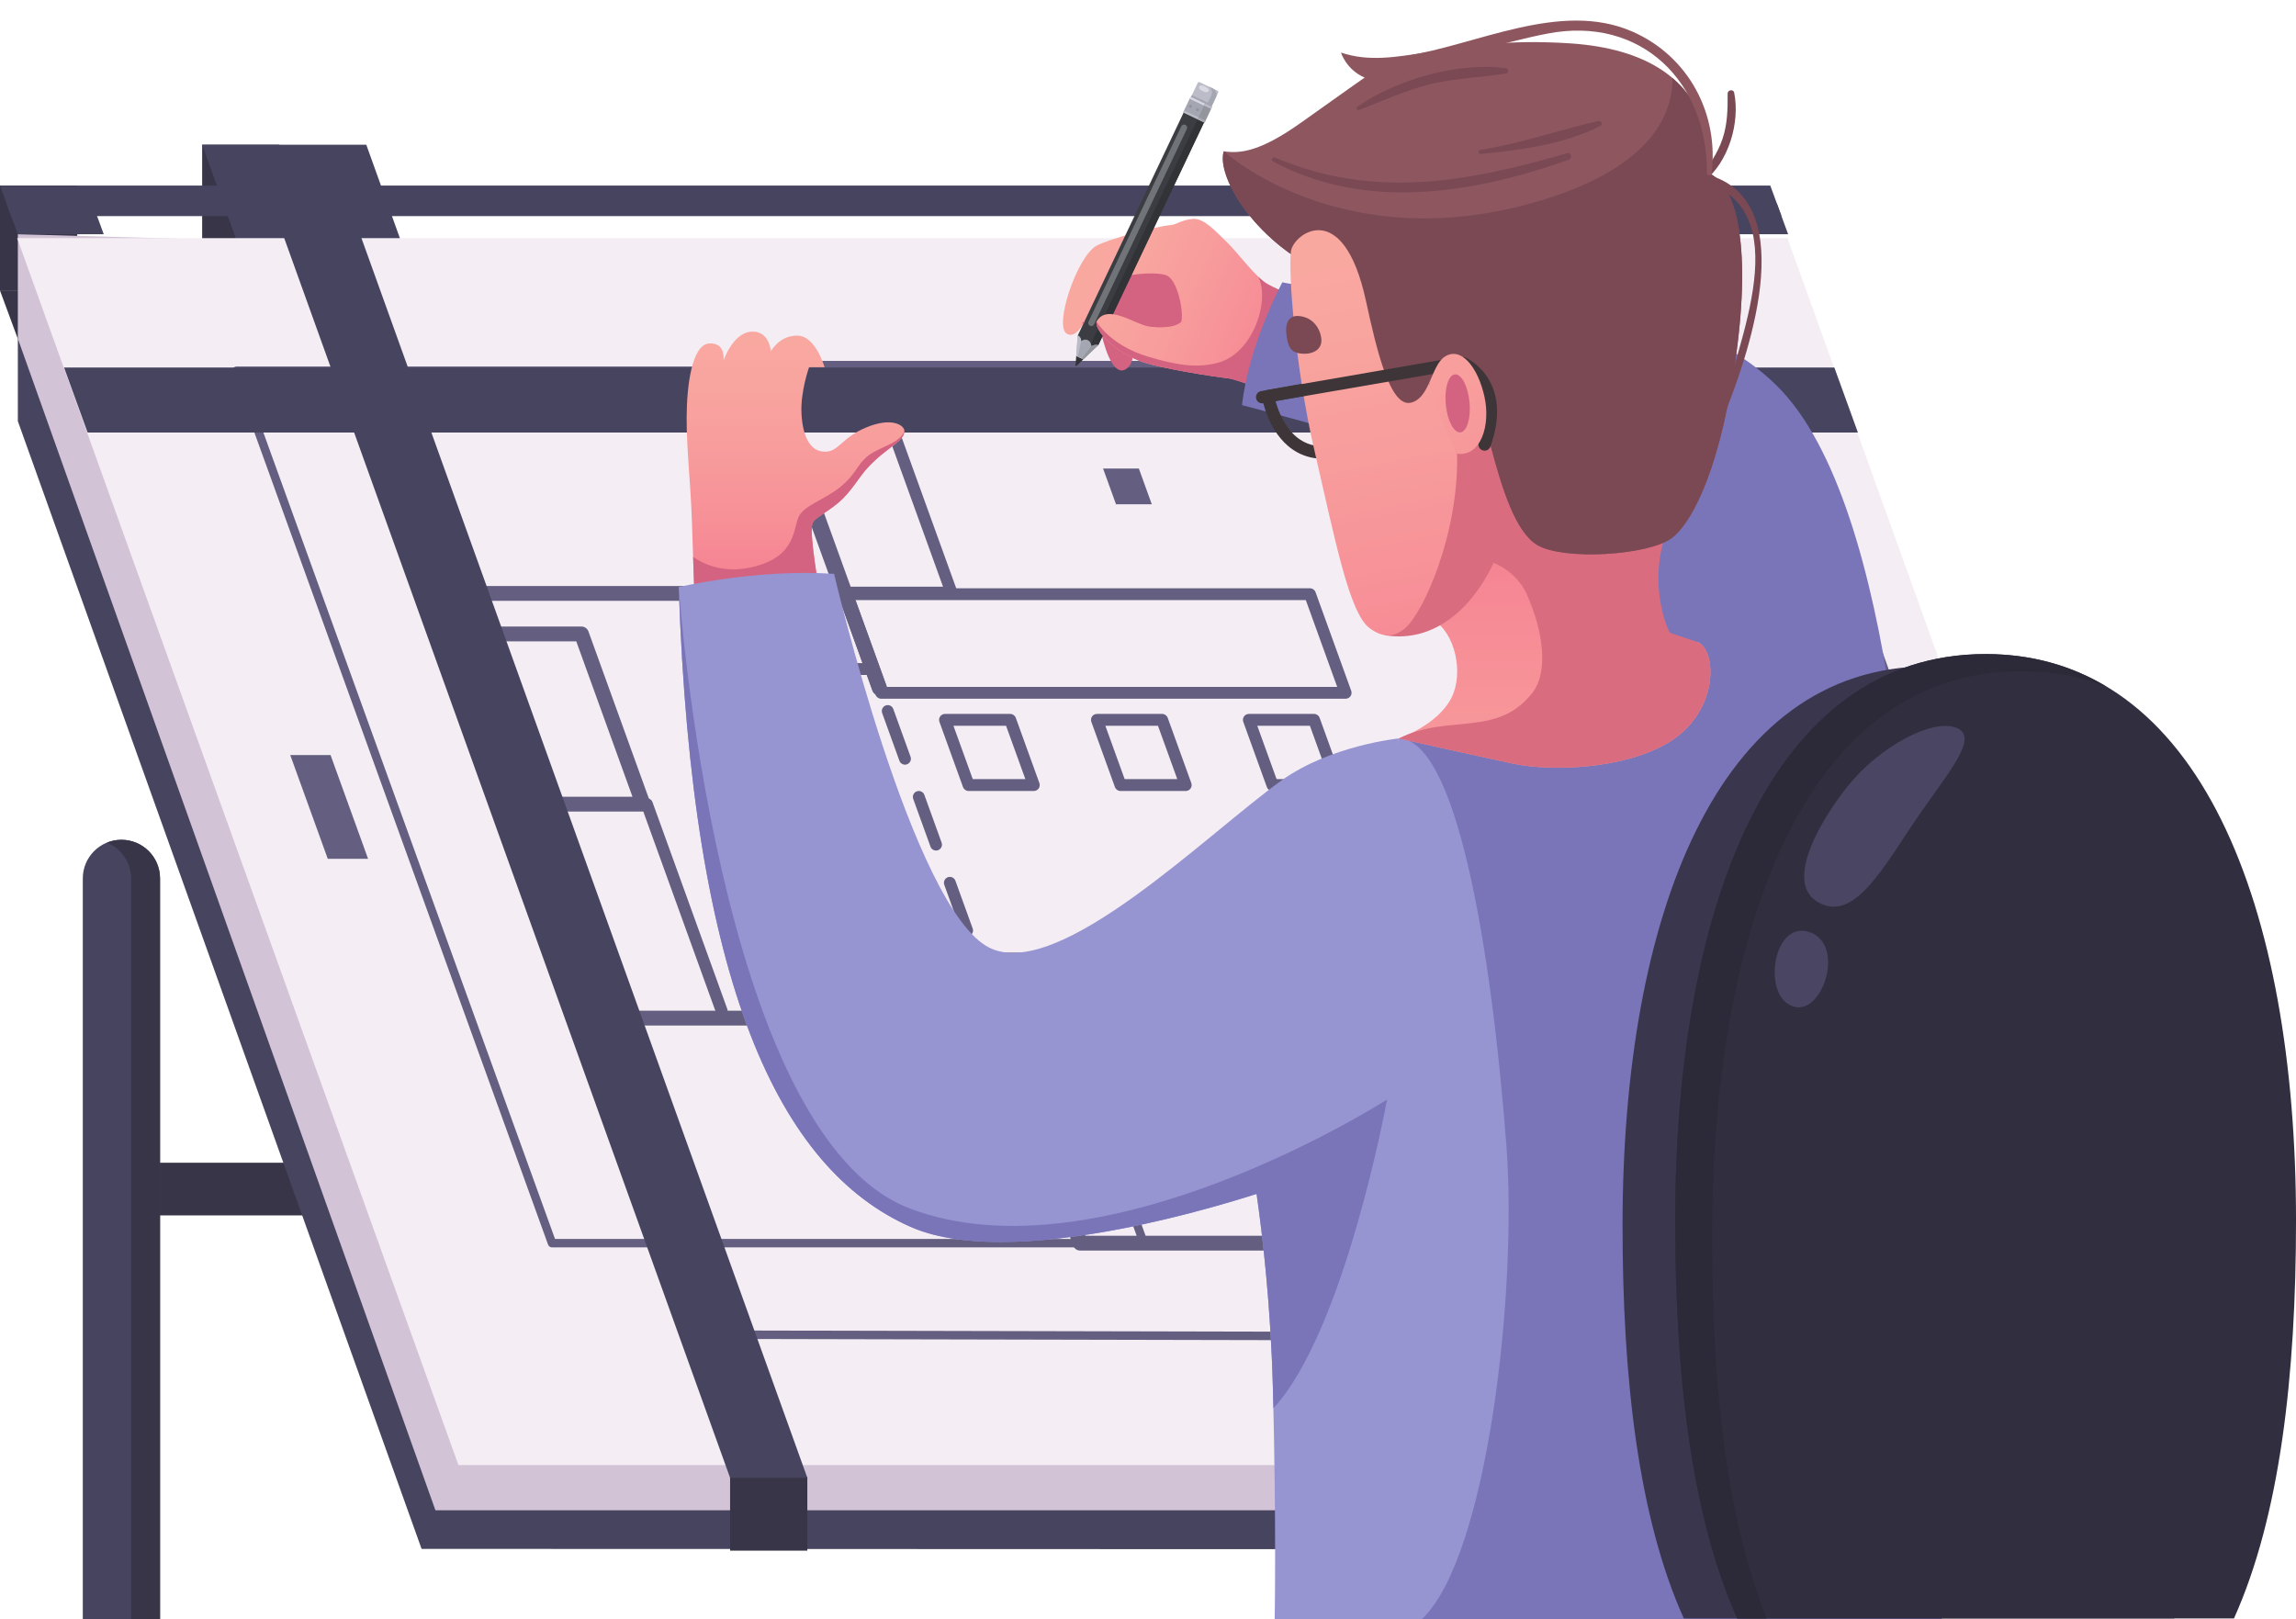 <?xml version="1.0" encoding="UTF-8"?><svg xmlns="http://www.w3.org/2000/svg" xmlns:xlink="http://www.w3.org/1999/xlink" height="1762.4" preserveAspectRatio="xMidYMid meet" version="1.0" viewBox="250.5 237.6 2499.0 1762.4" width="2499.0" zoomAndPan="magnify"><defs><clipPath id="a"><path d="M 1407 475 L 1667 475 L 1667 662 L 1407 662 Z M 1407 475"/></clipPath><clipPath id="b"><path d="M 1631.211 547.488 C 1616.879 539.852 1597.77 512.148 1584.398 499.73 C 1575.301 491.281 1561.469 474.891 1549.051 475.84 C 1536.629 476.801 1530.961 482.051 1525.172 482.531 C 1507.969 483.961 1456.969 498.02 1444.141 504.961 C 1422.719 516.551 1397.52 592.109 1411.48 600.781 C 1429.441 611.93 1444.711 548.289 1454.531 543.77 C 1469.98 536.648 1510.379 532.031 1521.352 537.941 C 1533.77 544.621 1540.93 586.422 1534.48 591.43 L 1589.172 649.711 C 1598.73 651.621 1624.52 661.648 1624.52 661.648 L 1666.551 562.77 C 1666.551 562.77 1645.539 555.129 1631.211 547.488 Z M 1631.211 547.488"/></clipPath><clipPath id="c"><path d="M 1631.211 547.5 C 1616.875 539.852 1597.766 512.152 1584.395 499.73 C 1575.293 491.285 1561.461 474.898 1549.047 475.848 C 1536.625 476.809 1530.953 482.055 1525.164 482.535 C 1507.969 483.965 1456.969 498.023 1444.137 504.965 C 1422.719 516.551 1397.516 592.105 1411.473 600.789 C 1429.434 611.941 1444.711 548.297 1454.523 543.777 C 1469.973 536.652 1510.379 532.039 1521.34 537.938 C 1533.762 544.625 1540.93 586.422 1534.48 591.441 L 1589.168 649.711 C 1598.727 651.621 1624.512 661.652 1624.512 661.652 L 1666.543 562.785 C 1666.543 562.785 1645.535 555.137 1631.211 547.5"/></clipPath><clipPath id="e"><path d="M 1443 579 L 1590 579 L 1590 650 L 1443 650 Z M 1443 579"/></clipPath><clipPath id="f"><path d="M 1589.172 649.711 C 1572.93 647.801 1510.852 638.531 1489.82 630.121 C 1465.941 620.57 1442.059 599.078 1443.969 587.609 C 1455.43 567.551 1485.43 590.379 1500.328 592.871 C 1511.801 594.781 1533.051 595.02 1538.781 584.988 C 1545.371 573.461 1589.172 649.711 1589.172 649.711 Z M 1589.172 649.711"/></clipPath><clipPath id="g"><path d="M 1589.172 649.711 C 1572.93 647.801 1510.852 638.531 1489.82 630.121 C 1465.941 620.57 1442.059 599.078 1443.969 587.609 C 1455.43 567.551 1485.43 590.379 1500.328 592.871 C 1511.801 594.781 1533.051 595.02 1538.781 584.988 C 1545.371 573.461 1589.172 649.711 1589.172 649.711"/></clipPath><clipPath id="i"><path d="M 997 598 L 1235 598 L 1235 890 L 997 890 Z M 997 598"/></clipPath><clipPath id="j"><path d="M 1006.449 889.48 C 1006.449 889.48 1005.02 847.93 1003.578 804.941 C 1002.148 761.949 997.855 728.988 997.855 693.172 C 997.855 657.352 1003.578 612.93 1022.211 611.488 C 1040.84 610.059 1037.969 630.121 1037.969 630.121 C 1037.969 630.121 1048.012 600.031 1068.07 598.602 C 1088.129 597.16 1089.559 620.09 1089.559 620.09 C 1089.559 620.09 1098.16 602.898 1118.219 602.898 C 1138.281 602.898 1147.949 637.289 1147.949 637.289 L 1131.121 637.289 C 1131.121 637.289 1121.441 664.16 1122.879 688.512 C 1124.309 712.871 1132.23 727.23 1145.09 728.988 C 1163.359 731.5 1164.02 715.191 1192.898 703.051 C 1221.781 690.898 1235.371 700.898 1234.891 707.191 C 1233.98 719.012 1215.93 723.879 1194.41 747.281 C 1185.391 757.09 1176.809 773.031 1163.359 784.52 C 1149.91 796.012 1136.488 801.539 1134.699 807.449 C 1131.121 819.27 1142.578 882.32 1142.578 882.32 Z M 1006.449 889.48"/></clipPath><clipPath id="k"><path d="M 1006.449 889.48 C 1006.449 889.48 1005.02 847.93 1003.578 804.941 C 1002.148 761.949 997.855 728.988 997.855 693.172 C 997.855 657.352 1003.578 612.93 1022.211 611.488 C 1040.84 610.059 1037.969 630.121 1037.969 630.121 C 1037.969 630.121 1048.012 600.031 1068.07 598.602 C 1088.129 597.16 1089.559 620.09 1089.559 620.09 C 1089.559 620.09 1098.16 602.898 1118.219 602.898 C 1138.281 602.898 1147.949 637.289 1147.949 637.289 L 1131.121 637.289 C 1131.121 637.289 1121.441 664.16 1122.879 688.512 C 1124.309 712.871 1132.23 727.23 1145.09 728.988 C 1163.359 731.5 1164.02 715.191 1192.898 703.051 C 1221.781 690.898 1235.371 700.898 1234.891 707.191 C 1233.98 719.012 1215.93 723.879 1194.41 747.281 C 1185.391 757.09 1176.809 773.031 1163.359 784.52 C 1149.91 796.012 1136.488 801.539 1134.699 807.449 C 1131.121 819.27 1142.578 882.32 1142.578 882.32 L 1006.449 889.48"/></clipPath><clipPath id="m"><path d="M 1773 632 L 2113 632 L 2113 1074 L 1773 1074 Z M 1773 632"/></clipPath><clipPath id="n"><path d="M 1820.82 737.09 C 1820.82 737.09 1804.281 853.211 1810.32 912.41 C 1833.969 926.02 1844 969.73 1830.379 996.949 C 1815.301 1027.121 1773.07 1041.371 1773.07 1041.371 C 1773.07 1041.371 1810.32 1049.969 1896.301 1068.602 C 1940.398 1078.148 2019.75 1074.25 2066.82 1045.672 C 2120.309 1013.191 2119.988 948.191 2099.059 936.77 C 2083.289 936.77 2067.77 926.262 2067.77 926.262 C 2067.77 926.262 2034.57 885.422 2060.371 823.801 L 1853.672 632.531 Z M 1820.82 737.09"/></clipPath><clipPath id="o"><path d="M 1820.824 737.086 C 1820.824 737.086 1804.289 853.211 1810.328 912.41 C 1833.977 926.02 1844.004 969.727 1830.387 996.949 C 1815.301 1027.117 1773.07 1041.367 1773.07 1041.367 C 1773.07 1041.367 1810.328 1049.969 1896.305 1068.598 C 1940.402 1078.148 2019.758 1074.25 2066.824 1045.668 C 2120.316 1013.188 2119.992 948.188 2099.062 936.766 C 2083.293 936.766 2067.77 926.258 2067.77 926.258 C 2067.77 926.258 2034.57 885.414 2060.371 823.797 L 1853.672 632.523 L 1820.824 737.086"/></clipPath><clipPath id="q"><path d="M 1654 488 L 1837 488 L 1837 930 L 1654 930 Z M 1654 488"/></clipPath><clipPath id="r"><path d="M 1805.969 654.461 C 1801.391 664.52 1795.941 673.68 1786.051 675.949 C 1763.621 681.07 1748.988 619.27 1737.238 565.16 C 1712.41 450.762 1657.898 492.5 1655.57 511.191 C 1652.711 534.031 1659.898 635.898 1680.879 726.84 C 1703.809 826.191 1719.09 904.68 1740.961 921.16 C 1755.551 932.16 1767.77 931.41 1779.539 921.691 C 1799.648 905.102 1838.461 818.441 1836.422 731.43 Z M 1805.969 654.461"/></clipPath><clipPath id="s"><path d="M 1805.973 654.461 C 1801.398 664.512 1795.945 673.684 1786.051 675.949 C 1763.617 681.074 1748.996 619.266 1737.242 565.16 C 1712.41 450.758 1657.902 492.5 1655.57 511.18 C 1652.719 534.031 1659.906 635.895 1680.887 726.84 C 1703.812 826.18 1719.094 904.68 1740.961 921.16 C 1755.551 932.164 1767.777 931.402 1779.539 921.688 C 1799.652 905.098 1838.465 818.441 1836.426 731.426 L 1805.973 654.461"/></clipPath><clipPath id="u"><path d="M 1805 622 L 1869 622 L 1869 732 L 1805 732 Z M 1805 622"/></clipPath><clipPath id="v"><path d="M 1866.25 669.602 C 1859.238 637.578 1840.738 614.031 1822.84 625.949 C 1815.051 631.141 1811.039 643.352 1805.969 654.461 C 1813.109 679.102 1823.391 704.801 1836.422 731.43 C 1862.18 735.18 1873.039 700.621 1866.25 669.602 Z M 1866.25 669.602"/></clipPath><clipPath id="w"><path d="M 1866.254 669.594 C 1859.25 637.582 1840.75 614.027 1822.848 625.945 C 1815.055 631.141 1811.043 643.348 1805.977 654.453 C 1813.117 679.098 1823.398 704.805 1836.43 731.434 C 1862.184 735.168 1873.051 700.621 1866.254 669.594"/></clipPath><linearGradient gradientTransform="scale(265.13) rotate(24.647 -1.748 13.34)" gradientUnits="userSpaceOnUse" id="d" x1="-.185" x2="1.031" xlink:actuate="onLoad" xlink:show="other" xlink:type="simple" xmlns:xlink="http://www.w3.org/1999/xlink" y1="0" y2="0"><stop offset="0" stop-color="#f9a8a0"/><stop offset=".125" stop-color="#f9a8a0"/><stop offset=".188" stop-color="#f9a8a0"/><stop offset=".203" stop-color="#f9a8a0"/><stop offset=".219" stop-color="#f9a7a0"/><stop offset=".234" stop-color="#f9a7a0"/><stop offset=".25" stop-color="#f8a79f"/><stop offset=".266" stop-color="#f8a69f"/><stop offset=".281" stop-color="#f8a69f"/><stop offset=".289" stop-color="#f8a59f"/><stop offset=".297" stop-color="#f8a59f"/><stop offset=".313" stop-color="#f8a49f"/><stop offset=".344" stop-color="#f8a49f"/><stop offset=".359" stop-color="#f8a39e"/><stop offset=".375" stop-color="#f8a39e"/><stop offset=".391" stop-color="#f8a29e"/><stop offset=".406" stop-color="#f8a19e"/><stop offset=".414" stop-color="#f8a19e"/><stop offset=".422" stop-color="#f8a09d"/><stop offset=".438" stop-color="#f8a09d"/><stop offset=".445" stop-color="#f89f9d"/><stop offset=".453" stop-color="#f89f9d"/><stop offset=".469" stop-color="#f89f9d"/><stop offset=".484" stop-color="#f89e9d"/><stop offset=".5" stop-color="#f89d9d"/><stop offset=".508" stop-color="#f89d9c"/><stop offset=".516" stop-color="#f89c9c"/><stop offset=".523" stop-color="#f89c9c"/><stop offset=".531" stop-color="#f89b9c"/><stop offset=".547" stop-color="#f89a9c"/><stop offset=".563" stop-color="#f79a9c"/><stop offset=".57" stop-color="#f7999b"/><stop offset=".578" stop-color="#f7999b"/><stop offset=".586" stop-color="#f7989b"/><stop offset=".594" stop-color="#f7979b"/><stop offset=".602" stop-color="#f7979b"/><stop offset=".609" stop-color="#f7969a"/><stop offset=".625" stop-color="#f7969a"/><stop offset=".633" stop-color="#f7969a"/><stop offset=".641" stop-color="#f79599"/><stop offset=".648" stop-color="#f79499"/><stop offset=".656" stop-color="#f79499"/><stop offset=".664" stop-color="#f79399"/><stop offset=".672" stop-color="#f79399"/><stop offset=".688" stop-color="#f79299"/><stop offset=".695" stop-color="#f79298"/><stop offset=".703" stop-color="#f79198"/><stop offset=".711" stop-color="#f79198"/><stop offset=".719" stop-color="#f79098"/><stop offset=".727" stop-color="#f79098"/><stop offset=".734" stop-color="#f78f97"/><stop offset=".742" stop-color="#f78f97"/><stop offset=".75" stop-color="#f78e96"/><stop offset=".758" stop-color="#f78d96"/><stop offset=".766" stop-color="#f78d96"/><stop offset=".773" stop-color="#f68c96"/><stop offset=".781" stop-color="#f68c96"/><stop offset=".789" stop-color="#f68b96"/><stop offset=".797" stop-color="#f68b95"/><stop offset=".805" stop-color="#f68a95"/><stop offset=".813" stop-color="#f68995"/><stop offset=".82" stop-color="#f68995"/><stop offset=".828" stop-color="#f68895"/><stop offset=".836" stop-color="#f68895"/><stop offset=".844" stop-color="#f68794"/><stop offset=".852" stop-color="#f68794"/><stop offset=".859" stop-color="#f68694"/><stop offset=".867" stop-color="#f68594"/><stop offset=".875" stop-color="#f68594"/><stop offset=".883" stop-color="#f68494"/><stop offset=".891" stop-color="#f68493"/><stop offset=".898" stop-color="#f68393"/><stop offset=".906" stop-color="#f68393"/><stop offset=".914" stop-color="#f68292"/><stop offset=".922" stop-color="#f68192"/><stop offset=".93" stop-color="#f68192"/><stop offset=".938" stop-color="#f68092"/><stop offset=".945" stop-color="#f58092"/><stop offset=".953" stop-color="#f57f91"/><stop offset=".961" stop-color="#f57f91"/><stop offset=".969" stop-color="#f57e91"/><stop offset="1" stop-color="#f57e91"/></linearGradient><linearGradient gradientTransform="scale(272.582) rotate(24.647 -2.1 12.851)" gradientUnits="userSpaceOnUse" id="h" x1=".126" x2=".742" xlink:actuate="onLoad" xlink:show="other" xlink:type="simple" xmlns:xlink="http://www.w3.org/1999/xlink" y1="0" y2="0"><stop offset="0" stop-color="#f8a69f"/><stop offset=".016" stop-color="#f8a69f"/><stop offset=".031" stop-color="#f8a69f"/><stop offset=".063" stop-color="#f8a59f"/><stop offset=".094" stop-color="#f8a59f"/><stop offset=".125" stop-color="#f8a49f"/><stop offset=".188" stop-color="#f8a39e"/><stop offset=".219" stop-color="#f8a39e"/><stop offset=".25" stop-color="#f8a29e"/><stop offset=".281" stop-color="#f8a29e"/><stop offset=".297" stop-color="#f8a19e"/><stop offset=".313" stop-color="#f8a19e"/><stop offset=".344" stop-color="#f8a09d"/><stop offset=".375" stop-color="#f89f9d"/><stop offset=".406" stop-color="#f89f9d"/><stop offset=".438" stop-color="#f89e9d"/><stop offset=".469" stop-color="#f89e9d"/><stop offset=".484" stop-color="#f89d9d"/><stop offset=".5" stop-color="#f89d9c"/><stop offset=".516" stop-color="#f89c9c"/><stop offset=".531" stop-color="#f89c9c"/><stop offset=".547" stop-color="#f89b9c"/><stop offset=".563" stop-color="#f89a9c"/><stop offset=".594" stop-color="#f89a9c"/><stop offset=".609" stop-color="#f79a9b"/><stop offset=".625" stop-color="#f7999b"/><stop offset=".641" stop-color="#f7989b"/><stop offset=".656" stop-color="#f7989b"/><stop offset=".672" stop-color="#f7979b"/><stop offset=".688" stop-color="#f7979a"/><stop offset=".719" stop-color="#f7969a"/><stop offset=".734" stop-color="#f7969a"/><stop offset=".75" stop-color="#f79599"/><stop offset=".766" stop-color="#f79599"/><stop offset=".781" stop-color="#f79499"/><stop offset=".797" stop-color="#f79499"/><stop offset=".813" stop-color="#f79399"/><stop offset=".844" stop-color="#f79399"/><stop offset=".875" stop-color="#f79298"/><stop offset=".891" stop-color="#f79198"/><stop offset=".906" stop-color="#f79198"/><stop offset=".922" stop-color="#f79098"/><stop offset=".938" stop-color="#f78f98"/><stop offset=".953" stop-color="#f78f97"/><stop offset=".969" stop-color="#f78e97"/><stop offset=".984" stop-color="#f78e96"/><stop offset="1" stop-color="#f78d96"/></linearGradient><linearGradient gradientTransform="rotate(90 261.755 854.625) scale(298.394)" gradientUnits="userSpaceOnUse" id="l" x1=".014" x2=".994" xlink:actuate="onLoad" xlink:show="other" xlink:type="simple" xmlns:xlink="http://www.w3.org/1999/xlink" y1="0" y2="0"><stop offset="0" stop-color="#f9a8a0"/><stop offset=".031" stop-color="#f9a8a0"/><stop offset=".047" stop-color="#f9a8a0"/><stop offset=".063" stop-color="#f9a7a0"/><stop offset=".094" stop-color="#f9a7a0"/><stop offset=".125" stop-color="#f8a69f"/><stop offset=".156" stop-color="#f8a59f"/><stop offset=".188" stop-color="#f8a49f"/><stop offset=".219" stop-color="#f8a49f"/><stop offset=".234" stop-color="#f8a39e"/><stop offset=".25" stop-color="#f8a39e"/><stop offset=".266" stop-color="#f8a29e"/><stop offset=".281" stop-color="#f8a29e"/><stop offset=".297" stop-color="#f8a19e"/><stop offset=".313" stop-color="#f8a19e"/><stop offset=".344" stop-color="#f8a09d"/><stop offset=".375" stop-color="#f89f9d"/><stop offset=".406" stop-color="#f89e9d"/><stop offset=".422" stop-color="#f89d9d"/><stop offset=".438" stop-color="#f89c9c"/><stop offset=".453" stop-color="#f89b9c"/><stop offset=".469" stop-color="#f89b9c"/><stop offset=".5" stop-color="#f79a9b"/><stop offset=".516" stop-color="#f7999b"/><stop offset=".531" stop-color="#f7989b"/><stop offset=".547" stop-color="#f7979a"/><stop offset=".563" stop-color="#f7969a"/><stop offset=".578" stop-color="#f7969a"/><stop offset=".594" stop-color="#f79599"/><stop offset=".609" stop-color="#f79499"/><stop offset=".625" stop-color="#f79399"/><stop offset=".656" stop-color="#f79299"/><stop offset=".672" stop-color="#f79198"/><stop offset=".688" stop-color="#f79198"/><stop offset=".703" stop-color="#f79098"/><stop offset=".719" stop-color="#f78f97"/><stop offset=".734" stop-color="#f78e96"/><stop offset=".75" stop-color="#f78d96"/><stop offset=".766" stop-color="#f68c96"/><stop offset=".781" stop-color="#f68b96"/><stop offset=".797" stop-color="#f68a95"/><stop offset=".813" stop-color="#f68995"/><stop offset=".828" stop-color="#f68895"/><stop offset=".844" stop-color="#f68795"/><stop offset=".859" stop-color="#f68694"/><stop offset=".875" stop-color="#f68694"/><stop offset=".891" stop-color="#f68594"/><stop offset=".906" stop-color="#f68493"/><stop offset=".922" stop-color="#f68393"/><stop offset=".938" stop-color="#f68292"/><stop offset=".953" stop-color="#f68192"/><stop offset=".969" stop-color="#f68092"/><stop offset=".984" stop-color="#f57f91"/><stop offset="1" stop-color="#f57e91"/></linearGradient><linearGradient gradientTransform="rotate(-90 1579.65 -362.97) scale(438.285)" gradientUnits="userSpaceOnUse" id="p" x1=".316" x2="1.333" xlink:actuate="onLoad" xlink:show="other" xlink:type="simple" xmlns:xlink="http://www.w3.org/1999/xlink" y1="0" y2="0"><stop offset="0" stop-color="#f89c9c"/><stop offset=".016" stop-color="#f89b9c"/><stop offset=".023" stop-color="#f89b9c"/><stop offset=".031" stop-color="#f89a9c"/><stop offset=".039" stop-color="#f79a9c"/><stop offset=".047" stop-color="#f7999b"/><stop offset=".055" stop-color="#f7999b"/><stop offset=".063" stop-color="#f7989b"/><stop offset=".078" stop-color="#f7989b"/><stop offset=".094" stop-color="#f7989b"/><stop offset=".102" stop-color="#f7979b"/><stop offset=".109" stop-color="#f7969a"/><stop offset=".125" stop-color="#f7969a"/><stop offset=".141" stop-color="#f7969a"/><stop offset=".148" stop-color="#f79599"/><stop offset=".156" stop-color="#f79599"/><stop offset=".164" stop-color="#f79499"/><stop offset=".172" stop-color="#f79499"/><stop offset=".188" stop-color="#f79399"/><stop offset=".203" stop-color="#f79399"/><stop offset=".211" stop-color="#f79298"/><stop offset=".219" stop-color="#f79298"/><stop offset=".234" stop-color="#f79198"/><stop offset=".25" stop-color="#f79198"/><stop offset=".258" stop-color="#f79098"/><stop offset=".266" stop-color="#f79098"/><stop offset=".281" stop-color="#f78f97"/><stop offset=".297" stop-color="#f78f97"/><stop offset=".305" stop-color="#f78e97"/><stop offset=".313" stop-color="#f78e96"/><stop offset=".32" stop-color="#f78d96"/><stop offset=".328" stop-color="#f78d96"/><stop offset=".336" stop-color="#f68c96"/><stop offset=".344" stop-color="#f68c96"/><stop offset=".359" stop-color="#f68c96"/><stop offset=".375" stop-color="#f68b96"/><stop offset=".383" stop-color="#f68b95"/><stop offset=".391" stop-color="#f68a95"/><stop offset=".398" stop-color="#f68a95"/><stop offset=".406" stop-color="#f68995"/><stop offset=".414" stop-color="#f68995"/><stop offset=".422" stop-color="#f68895"/><stop offset=".438" stop-color="#f68895"/><stop offset=".453" stop-color="#f68795"/><stop offset=".461" stop-color="#f68794"/><stop offset=".469" stop-color="#f68694"/><stop offset=".477" stop-color="#f68694"/><stop offset=".484" stop-color="#f68594"/><stop offset=".5" stop-color="#f68594"/><stop offset=".516" stop-color="#f68594"/><stop offset=".523" stop-color="#f68493"/><stop offset=".531" stop-color="#f68393"/><stop offset=".547" stop-color="#f68393"/><stop offset=".563" stop-color="#f68393"/><stop offset=".57" stop-color="#f68292"/><stop offset=".578" stop-color="#f68192"/><stop offset=".586" stop-color="#f68192"/><stop offset=".594" stop-color="#f68192"/><stop offset=".609" stop-color="#f68092"/><stop offset=".625" stop-color="#f58092"/><stop offset=".633" stop-color="#f57f91"/><stop offset=".641" stop-color="#f57f91"/><stop offset=".656" stop-color="#f57e91"/><stop offset=".672" stop-color="#f57e91"/><stop offset=".688" stop-color="#f57d91"/><stop offset=".75" stop-color="#f57d91"/><stop offset="1" stop-color="#f57d91"/></linearGradient><linearGradient gradientTransform="rotate(78.985 568.16 1272.017) scale(599.985)" gradientUnits="userSpaceOnUse" id="t" x1="-.051" x2=".795" xlink:actuate="onLoad" xlink:show="other" xlink:type="simple" xmlns:xlink="http://www.w3.org/1999/xlink" y1="0" y2="0"><stop offset="0" stop-color="#f9a8a0"/><stop offset=".125" stop-color="#f9a8a0"/><stop offset=".156" stop-color="#f9a8a0"/><stop offset=".188" stop-color="#f9a7a0"/><stop offset=".219" stop-color="#f8a69f"/><stop offset=".25" stop-color="#f8a69f"/><stop offset=".281" stop-color="#f8a59f"/><stop offset=".297" stop-color="#f8a49f"/><stop offset=".313" stop-color="#f8a49f"/><stop offset=".344" stop-color="#f8a39e"/><stop offset=".375" stop-color="#f8a39e"/><stop offset=".391" stop-color="#f8a29e"/><stop offset=".406" stop-color="#f8a29e"/><stop offset=".422" stop-color="#f8a19e"/><stop offset=".438" stop-color="#f8a19e"/><stop offset=".469" stop-color="#f8a09d"/><stop offset=".484" stop-color="#f89f9d"/><stop offset=".5" stop-color="#f89f9d"/><stop offset=".516" stop-color="#f89f9d"/><stop offset=".531" stop-color="#f89e9d"/><stop offset=".563" stop-color="#f89d9d"/><stop offset=".578" stop-color="#f89d9c"/><stop offset=".594" stop-color="#f89c9c"/><stop offset=".609" stop-color="#f89b9c"/><stop offset=".625" stop-color="#f89a9c"/><stop offset=".656" stop-color="#f79a9b"/><stop offset=".672" stop-color="#f7999b"/><stop offset=".688" stop-color="#f7989b"/><stop offset=".703" stop-color="#f7979b"/><stop offset=".719" stop-color="#f7969a"/><stop offset=".75" stop-color="#f7969a"/><stop offset=".766" stop-color="#f79599"/><stop offset=".781" stop-color="#f79499"/><stop offset=".797" stop-color="#f79399"/><stop offset=".813" stop-color="#f79399"/><stop offset=".844" stop-color="#f79298"/><stop offset=".859" stop-color="#f79198"/><stop offset=".875" stop-color="#f79098"/><stop offset=".891" stop-color="#f79098"/><stop offset=".906" stop-color="#f78f97"/><stop offset=".922" stop-color="#f78e96"/><stop offset=".938" stop-color="#f78d96"/><stop offset=".953" stop-color="#f68c96"/><stop offset=".969" stop-color="#f68c96"/><stop offset=".984" stop-color="#f68b96"/><stop offset="1" stop-color="#f68a95"/></linearGradient><linearGradient gradientTransform="rotate(70.868 580.579 1441.966) scale(599.985)" gradientUnits="userSpaceOnUse" id="x" x1=".333" x2=".561" xlink:actuate="onLoad" xlink:show="other" xlink:type="simple" xmlns:xlink="http://www.w3.org/1999/xlink" y1="0" y2="0"><stop offset="0" stop-color="#f8a09d"/><stop offset=".125" stop-color="#f89f9d"/><stop offset=".25" stop-color="#f89f9d"/><stop offset=".375" stop-color="#f89e9d"/><stop offset=".438" stop-color="#f89d9c"/><stop offset=".5" stop-color="#f89c9c"/><stop offset=".563" stop-color="#f89b9c"/><stop offset=".625" stop-color="#f89a9c"/><stop offset=".75" stop-color="#f79a9b"/><stop offset=".813" stop-color="#f7999b"/><stop offset=".875" stop-color="#f7989b"/><stop offset=".938" stop-color="#f7979b"/><stop offset="1" stop-color="#f7969a"/></linearGradient></defs><g><g><path d="M 390.293 1560.57 L 390.293 1503.25 L 1238.578 1503.25 L 1238.578 1560.57 L 390.293 1560.57" fill="#373547"/></g><g><path d="M 250.484 553.82 L 269.926 606.48 L 363.426 606.48 L 343.984 553.82 L 250.484 553.82" fill="#373547"/></g><g><path d="M 554.602 516.922 L 470.535 516.922 L 470.535 395.121 L 554.602 395.121 L 554.602 516.922" fill="#373547"/></g><g><path d="M 334.551 554.18 L 250.484 554.18 L 250.484 439.539 L 334.551 439.539 L 334.551 554.18" fill="#373547"/></g><g><path d="M 2677.016 1924.238 L 2677.016 1870.738 L 2196.727 635.859 L 269.926 582.363 L 269.926 696.043 L 709.355 1923.578 L 2677.016 1924.238" fill="#474460"/></g><g><path d="M 2677.016 1881.539 L 2677.016 1828.051 L 2196.727 546.062 L 269.926 492.566 L 269.926 606.242 L 724.426 1881.539 L 2677.016 1881.539" fill="#d3c3d6"/></g><g><path d="M 694.523 521.219 L 649.176 395.121 L 470.535 395.121 L 515.887 521.219 L 694.523 521.219" fill="#474460"/></g><g><path d="M 2676.312 1832.348 L 2196.023 496.859 L 269.211 496.859 L 749.504 1832.348 L 2676.312 1832.348" fill="#f4eef4"/></g><g><path d="M 424.684 2000 L 340.617 2000 L 340.617 1193.738 C 340.617 1170.531 359.438 1151.711 382.652 1151.711 C 405.863 1151.711 424.684 1170.531 424.684 1193.738 L 424.684 2000" fill="#474460"/></g><g><path d="M 1337.578 1353.871 L 875.297 1353.871 C 871.895 1353.871 868.863 1351.738 867.707 1348.539 L 783.496 1115.66 C 782.605 1113.191 782.973 1110.441 784.48 1108.289 C 785.992 1106.129 788.461 1104.852 791.086 1104.852 L 938.883 1104.852 L 877.73 935.73 L 724.098 935.73 C 720.699 935.73 717.668 933.609 716.512 930.41 L 700.547 886.262 C 699.656 883.781 700.023 881.031 701.531 878.879 C 703.043 876.73 705.512 875.449 708.137 875.449 L 1170.41 875.449 C 1173.809 875.449 1176.852 877.578 1178 880.77 L 1215.25 983.781 C 1216.762 987.969 1214.602 992.602 1210.41 994.109 C 1206.211 995.602 1201.59 993.461 1200.078 989.27 L 1164.75 891.578 L 719.629 891.578 L 729.758 919.602 L 883.391 919.602 C 886.789 919.602 889.82 921.73 890.977 924.922 L 957.961 1110.18 C 958.855 1112.648 958.488 1115.398 956.977 1117.559 C 955.469 1119.711 953 1120.988 950.375 1120.988 L 802.578 1120.988 L 880.953 1337.73 L 1326.078 1337.73 L 1305.891 1281.891 C 1304.379 1277.699 1306.539 1273.07 1310.73 1271.551 C 1314.898 1270.059 1319.551 1272.211 1321.059 1276.398 L 1345.172 1343.059 C 1346.059 1345.531 1345.691 1348.281 1344.18 1350.43 C 1342.672 1352.59 1340.199 1353.871 1337.578 1353.871" fill="#645f80"/></g><g><path d="M 2118.73 1598.859 L 1426.172 1598.859 C 1422.773 1598.859 1419.734 1596.73 1418.582 1593.531 L 1305.895 1281.887 C 1304.383 1277.699 1306.543 1273.066 1310.734 1271.547 C 1314.902 1270.059 1319.555 1272.207 1321.062 1276.398 L 1431.824 1582.719 L 2107.227 1582.719 L 2017.23 1333.828 C 2016.332 1331.348 2016.707 1328.598 2018.219 1326.449 C 2019.727 1324.297 2022.195 1323.02 2024.812 1323.02 L 2418.102 1323.02 L 2277.43 934 L 2138.039 934 C 2134.629 934 2131.594 931.871 2130.441 928.676 L 2028.434 646.586 L 1093.324 646.586 L 1215.262 983.785 C 1216.773 987.973 1214.605 992.602 1210.414 994.117 C 1206.211 995.594 1201.594 993.461 1200.082 989.273 L 1074.242 641.262 C 1073.344 638.785 1073.711 636.035 1075.223 633.883 C 1076.73 631.73 1079.203 630.449 1081.824 630.449 L 2034.102 630.449 C 2037.496 630.449 2040.52 632.578 2041.684 635.773 L 2143.695 917.863 L 2283.082 917.863 C 2286.492 917.863 2289.516 919.992 2290.68 923.188 L 2437.172 1328.34 C 2438.055 1330.809 2437.695 1333.559 2436.188 1335.719 C 2434.676 1337.867 2432.207 1339.148 2429.574 1339.148 L 2036.316 1339.148 L 2126.328 1588.039 C 2127.211 1590.52 2126.852 1593.27 2125.344 1595.418 C 2123.832 1597.578 2121.348 1598.859 2118.73 1598.859" fill="#645f80"/></g><g><path d="M 1927.762 1070.781 C 1924.457 1070.781 1921.367 1068.742 1920.168 1065.465 L 1768.047 644.73 C 1766.539 640.547 1768.688 635.926 1772.883 634.402 C 1777.055 632.918 1781.699 635.059 1783.211 639.254 L 1935.355 1059.973 C 1936.863 1064.164 1934.688 1068.785 1930.508 1070.305 C 1929.605 1070.621 1928.664 1070.781 1927.762 1070.781" fill="#645f80"/></g><g><path d="M 2024.816 1339.148 C 2021.523 1339.148 2018.43 1337.109 2017.219 1333.828 L 1979.66 1229.938 C 1978.148 1225.75 1980.32 1221.117 1984.512 1219.609 C 1988.719 1218.098 1993.324 1220.258 1994.844 1224.449 L 2032.402 1328.34 C 2033.914 1332.531 2031.742 1337.148 2027.551 1338.668 C 2026.652 1338.988 2025.727 1339.148 2024.816 1339.148" fill="#645f80"/></g><g><path d="M 2241.945 1221.41 C 2238.645 1221.41 2235.551 1219.371 2234.352 1216.09 L 2130.734 929.523 C 2129.227 925.336 2131.395 920.711 2135.578 919.195 C 2139.793 917.703 2144.391 919.852 2145.91 924.039 L 2249.539 1210.602 C 2251.047 1214.789 2248.879 1219.422 2244.68 1220.93 C 2243.781 1221.25 2242.844 1221.41 2241.945 1221.41" fill="#645f80"/></g><g><path d="M 2138.324 934.848 L 2055.223 934.848 C 2050.77 934.848 2047.164 931.242 2047.164 926.781 C 2047.164 922.324 2050.77 918.715 2055.223 918.715 L 2138.324 918.715 C 2142.777 918.715 2146.383 922.324 2146.383 926.781 C 2146.383 931.242 2142.777 934.848 2138.324 934.848" fill="#645f80"/></g><g><path d="M 1954.805 934.844 L 1882.082 934.844 C 1877.629 934.844 1874.027 931.234 1874.027 926.777 C 1874.027 922.32 1877.629 918.711 1882.082 918.711 L 1954.805 918.711 C 1959.25 918.711 1962.863 922.32 1962.863 926.777 C 1962.863 931.234 1959.25 934.844 1954.805 934.844" fill="#645f80"/></g><g><path d="M 2299.254 980.867 L 2157.289 980.867 C 2153.723 980.867 2150.824 977.98 2150.824 974.414 C 2150.824 970.852 2153.723 967.965 2157.289 967.965 L 2299.254 967.965 C 2302.816 967.965 2305.715 970.852 2305.715 974.414 C 2305.715 977.98 2302.816 980.867 2299.254 980.867" fill="#645f80"/></g><g><path d="M 2315.531 1025.883 L 2173.547 1025.883 C 2170 1025.883 2167.094 1023.004 2167.094 1019.434 C 2167.094 1015.871 2170 1012.984 2173.547 1012.984 L 2315.531 1012.984 C 2319.078 1012.984 2321.984 1015.871 2321.984 1019.434 C 2321.984 1023.004 2319.078 1025.883 2315.531 1025.883" fill="#645f80"/></g><g><path d="M 2331.812 1070.902 L 2189.836 1070.902 C 2186.293 1070.902 2183.383 1068.012 2183.383 1064.449 C 2183.383 1060.883 2186.293 1057.992 2189.836 1057.992 L 2331.812 1057.992 C 2335.371 1057.992 2338.27 1060.883 2338.27 1064.449 C 2338.27 1068.012 2335.371 1070.902 2331.812 1070.902" fill="#645f80"/></g><g><path d="M 2348.094 1115.918 L 2206.129 1115.918 C 2202.559 1115.918 2199.656 1113.027 2199.656 1109.461 C 2199.656 1105.898 2202.559 1103.012 2206.129 1103.012 L 2348.094 1103.012 C 2351.648 1103.012 2354.551 1105.898 2354.551 1109.461 C 2354.551 1113.027 2351.648 1115.918 2348.094 1115.918" fill="#645f80"/></g><g><path d="M 2364.375 1160.93 L 2222.402 1160.93 C 2218.84 1160.93 2215.945 1158.039 2215.945 1154.48 C 2215.945 1150.91 2218.84 1148.031 2222.402 1148.031 L 2364.375 1148.031 C 2367.926 1148.031 2370.82 1150.91 2370.82 1154.48 C 2370.82 1158.039 2367.926 1160.93 2364.375 1160.93" fill="#645f80"/></g><g><path d="M 2380.66 1205.949 L 2238.676 1205.949 C 2235.117 1205.949 2232.219 1203.059 2232.219 1199.488 C 2232.219 1195.93 2235.117 1193.039 2238.676 1193.039 L 2380.66 1193.039 C 2384.203 1193.039 2387.102 1195.93 2387.102 1199.488 C 2387.102 1203.059 2384.203 1205.949 2380.66 1205.949" fill="#645f80"/></g><g><path d="M 1036.012 1344.461 C 1033.371 1344.461 1030.891 1342.828 1029.941 1340.199 L 948.551 1115.109 C 947.336 1111.77 949.066 1108.059 952.422 1106.859 C 955.777 1105.66 959.473 1107.379 960.68 1110.73 L 1042.07 1335.82 C 1043.289 1339.16 1041.551 1342.871 1038.199 1344.07 C 1037.48 1344.34 1036.738 1344.461 1036.012 1344.461" fill="#645f80"/></g><g><path d="M 1651.578 1490.781 L 1826.402 1490.781 L 1804.586 1430.461 L 1629.766 1430.461 Z M 1835.59 1503.691 L 1647.059 1503.691 C 1644.336 1503.691 1641.906 1501.992 1640.988 1499.434 L 1614.508 1426.191 C 1613.781 1424.223 1614.078 1422.023 1615.285 1420.293 C 1616.496 1418.57 1618.461 1417.551 1620.566 1417.551 L 1809.109 1417.551 C 1811.82 1417.551 1814.25 1419.254 1815.18 1421.812 L 1841.648 1495.051 C 1842.371 1497.023 1842.066 1499.223 1840.859 1500.953 C 1839.66 1502.672 1837.691 1503.691 1835.59 1503.691" fill="#645f80"/></g><g><path d="M 1866.105 1777.199 L 1753.133 1777.199 L 1737.266 1733.309 L 1850.238 1733.309 L 1866.105 1777.199" fill="#645f80"/></g><g><path d="M 610.285 1059.469 L 651.137 1172.441 L 607.254 1172.441 L 566.402 1059.469 L 610.285 1059.469" fill="#645f80"/></g><g><path d="M 1582.035 1363.059 L 1803.602 1363.059 L 1775.582 1285.598 L 1554.016 1285.598 Z M 1812.797 1375.969 L 1577.504 1375.969 C 1574.789 1375.969 1572.355 1374.27 1571.43 1371.707 L 1538.754 1281.328 C 1538.039 1279.355 1538.332 1277.156 1539.535 1275.43 C 1540.742 1273.707 1542.73 1272.688 1544.828 1272.688 L 1780.113 1272.688 C 1782.836 1272.688 1785.258 1274.387 1786.184 1276.949 L 1818.871 1367.316 C 1819.586 1369.297 1819.285 1371.5 1818.078 1373.219 C 1816.863 1374.938 1814.898 1375.969 1812.797 1375.969" fill="#645f80"/></g><g><path d="M 1885.043 1490.781 L 1961.699 1490.781 L 1930.422 1404.301 L 1853.766 1404.301 Z M 1970.883 1503.691 L 1880.52 1503.691 C 1877.801 1503.691 1875.375 1501.988 1874.453 1499.43 L 1838.512 1400.039 C 1837.785 1398.059 1838.09 1395.859 1839.301 1394.141 C 1840.504 1392.422 1842.48 1391.391 1844.578 1391.391 L 1934.945 1391.391 C 1937.664 1391.391 1940.09 1393.09 1941.012 1395.652 L 1976.965 1495.051 C 1977.68 1497.02 1977.375 1499.219 1976.176 1500.949 C 1974.961 1502.672 1972.984 1503.691 1970.883 1503.691" fill="#645f80"/></g><g><path d="M 1430.801 1586.211 L 1488.91 1586.211 L 1379.52 1283.719 L 1321.422 1283.719 Z M 1495.422 1595.359 L 1427.59 1595.359 C 1425.66 1595.359 1423.941 1594.16 1423.289 1592.34 L 1310.59 1280.699 C 1310.09 1279.289 1310.301 1277.73 1311.148 1276.52 C 1312.012 1275.289 1313.41 1274.57 1314.898 1274.57 L 1382.73 1274.57 C 1384.66 1274.57 1386.379 1275.77 1387.039 1277.59 L 1499.73 1589.23 C 1500.23 1590.641 1500.02 1592.199 1499.172 1593.41 C 1498.309 1594.629 1496.91 1595.359 1495.422 1595.359" fill="#645f80"/></g><g><path d="M 1847.953 1287.934 C 1839.164 1287.934 1832.105 1291.094 1828.098 1296.812 C 1823.59 1303.234 1823.074 1312.223 1826.66 1322.145 C 1834.234 1343.062 1858.172 1360.73 1878.934 1360.73 C 1887.734 1360.73 1894.781 1357.574 1898.801 1351.844 C 1903.309 1345.422 1903.812 1336.434 1900.238 1326.523 C 1892.676 1305.602 1868.727 1287.934 1847.953 1287.934 Z M 1878.934 1373.633 C 1852.387 1373.633 1824.098 1352.941 1814.531 1326.523 C 1809.547 1312.742 1810.629 1299.211 1817.52 1289.402 C 1824.027 1280.133 1834.848 1275.031 1847.953 1275.031 C 1874.523 1275.031 1902.824 1295.723 1912.363 1322.145 C 1917.352 1335.914 1916.258 1349.441 1909.379 1359.262 C 1902.871 1368.523 1892.051 1373.633 1878.934 1373.633" fill="#645f80"/></g><g><path d="M 1478.672 1287.93 C 1469.879 1287.93 1462.82 1291.09 1458.801 1296.809 C 1454.289 1303.23 1453.789 1312.219 1457.371 1322.141 C 1465.07 1343.422 1488.52 1360.73 1509.648 1360.73 C 1518.441 1360.73 1525.488 1357.57 1529.52 1351.852 C 1534.02 1345.422 1534.531 1336.43 1530.941 1326.52 C 1530.941 1326.52 1530.941 1326.52 1530.93 1326.52 C 1523.379 1305.602 1499.441 1287.93 1478.672 1287.93 Z M 1509.648 1373.629 C 1483.09 1373.629 1454.789 1352.941 1445.238 1326.52 C 1440.25 1312.738 1441.352 1299.211 1448.23 1289.398 C 1454.738 1280.129 1465.539 1275.031 1478.672 1275.031 C 1505.238 1275.031 1533.531 1295.719 1543.078 1322.141 C 1548.07 1335.91 1546.961 1349.441 1540.078 1359.262 C 1533.57 1368.52 1522.77 1373.629 1509.648 1373.629" fill="#645f80"/></g><g><path d="M 1214.078 985.27 L 1705.918 985.27 L 1671.773 890.832 L 1179.922 890.832 Z M 1715.105 998.176 L 1209.543 998.176 C 1206.828 998.176 1204.398 996.477 1203.48 993.918 L 1164.66 886.574 C 1163.953 884.602 1164.238 882.402 1165.441 880.672 C 1166.645 878.957 1168.633 877.934 1170.734 877.934 L 1676.285 877.934 C 1679.012 877.934 1681.441 879.637 1682.359 882.191 L 1721.18 989.531 C 1721.898 991.508 1721.613 993.707 1720.398 995.434 C 1719.184 997.152 1717.211 998.176 1715.105 998.176" fill="#645f80"/></g><g><path d="M 1123.34 959.41 L 1191.43 959.41 L 1166.629 890.84 L 1098.551 890.84 Z M 1200.629 972.309 L 1118.809 972.309 C 1116.102 972.309 1113.672 970.609 1112.75 968.051 L 1083.289 886.57 C 1082.57 884.602 1082.859 882.398 1084.07 880.672 C 1085.281 878.949 1087.25 877.93 1089.352 877.93 L 1171.16 877.93 C 1173.879 877.93 1176.309 879.629 1177.23 882.191 L 1206.691 963.672 C 1207.41 965.641 1207.121 967.84 1205.91 969.57 C 1204.699 971.289 1202.73 972.309 1200.629 972.309" fill="#645f80"/></g><g><path d="M 1799.648 858.203 L 1846.977 858.203 L 1829.648 810.32 L 1782.344 810.32 Z M 1856.164 871.109 L 1795.121 871.109 C 1792.414 871.109 1789.98 869.406 1789.066 866.848 L 1767.074 806.059 C 1766.367 804.082 1766.652 801.887 1767.863 800.16 C 1769.066 798.438 1771.043 797.418 1773.145 797.418 L 1834.188 797.418 C 1836.906 797.418 1839.32 799.109 1840.246 801.672 L 1862.223 862.465 C 1862.941 864.438 1862.645 866.645 1861.434 868.363 C 1860.223 870.086 1858.27 871.109 1856.164 871.109" fill="#645f80"/></g><g><path d="M 1171.172 876.199 L 1276.91 876.199 L 1193.301 644.969 L 1087.559 644.969 Z M 1286.102 889.102 L 1166.641 889.102 C 1163.922 889.102 1161.488 887.398 1160.57 884.84 L 1072.301 640.711 C 1071.59 638.738 1071.871 636.539 1073.078 634.809 C 1074.289 633.09 1076.262 632.07 1078.371 632.07 L 1197.828 632.07 C 1200.551 632.07 1202.98 633.77 1203.898 636.328 L 1292.172 880.461 C 1292.879 882.43 1292.602 884.629 1291.391 886.359 C 1290.18 888.078 1288.199 889.102 1286.102 889.102" fill="#645f80"/></g><g><path d="M 1309.262 1085.691 L 1366.52 1085.691 L 1345.512 1027.621 L 1288.25 1027.621 Z M 1375.719 1098.602 L 1304.73 1098.602 C 1302.012 1098.602 1299.578 1096.898 1298.66 1094.34 L 1272.988 1023.359 C 1272.27 1021.379 1272.559 1019.18 1273.77 1017.461 C 1274.98 1015.73 1276.949 1014.711 1279.051 1014.711 L 1350.039 1014.711 C 1352.762 1014.711 1355.191 1016.41 1356.109 1018.969 L 1381.781 1089.949 C 1382.5 1091.93 1382.211 1094.129 1381 1095.859 C 1379.789 1097.57 1377.82 1098.602 1375.719 1098.602" fill="#645f80"/></g><g><path d="M 1474.602 1085.691 L 1531.871 1085.691 L 1510.859 1027.621 L 1453.602 1027.621 Z M 1541.059 1098.602 L 1470.07 1098.602 C 1467.359 1098.602 1464.93 1096.898 1464.012 1094.34 L 1438.34 1023.359 C 1437.629 1021.379 1437.922 1019.18 1439.121 1017.461 C 1440.328 1015.73 1442.309 1014.711 1444.41 1014.711 L 1515.391 1014.711 C 1518.109 1014.711 1520.539 1016.41 1521.461 1018.969 L 1547.129 1089.949 C 1547.84 1091.93 1547.551 1094.129 1546.352 1095.859 C 1545.141 1097.57 1543.16 1098.602 1541.059 1098.602" fill="#645f80"/></g><g><path d="M 1639.957 1085.688 L 1697.219 1085.688 L 1676.219 1027.617 L 1618.957 1027.617 Z M 1706.414 1098.598 L 1635.43 1098.598 C 1632.707 1098.598 1630.277 1096.898 1629.363 1094.336 L 1603.699 1023.355 C 1602.973 1021.375 1603.266 1019.176 1604.477 1017.457 C 1605.684 1015.727 1607.66 1014.707 1609.762 1014.707 L 1680.75 1014.707 C 1683.461 1014.707 1685.891 1016.406 1686.805 1018.965 L 1712.48 1089.949 C 1713.195 1091.926 1712.902 1094.129 1711.691 1095.855 C 1710.492 1097.566 1708.52 1098.598 1706.414 1098.598" fill="#645f80"/></g><g><path d="M 1728.391 774.832 L 1816.828 774.832 L 1769.23 643.242 L 1680.805 643.242 Z M 1826.012 787.742 L 1723.859 787.742 C 1721.148 787.742 1718.711 786.031 1717.801 783.48 L 1665.547 638.98 C 1664.84 637 1665.121 634.809 1666.324 633.078 C 1667.539 631.355 1669.516 630.332 1671.617 630.332 L 1773.762 630.332 C 1776.473 630.332 1778.898 632.031 1779.82 634.594 L 1832.086 779.094 C 1832.805 781.074 1832.5 783.266 1831.297 784.996 C 1830.082 786.719 1828.117 787.742 1826.012 787.742" fill="#645f80"/></g><g><path d="M 2022.41 874.461 L 2110.824 874.461 L 2029.094 648.434 L 1940.652 648.434 Z M 2120.023 887.363 L 2017.871 887.363 C 2015.156 887.363 2012.73 885.664 2011.805 883.105 L 1925.398 644.18 C 1924.684 642.195 1924.984 640.004 1926.184 638.27 C 1927.398 636.559 1929.367 635.527 1931.469 635.527 L 2033.633 635.527 C 2036.348 635.527 2038.773 637.227 2039.688 639.781 L 2126.09 878.719 C 2126.809 880.695 2126.508 882.895 2125.293 884.621 C 2124.094 886.34 2122.125 887.363 2120.023 887.363" fill="#645f80"/></g><g><path d="M 1813.969 729.027 L 1896.352 729.027 L 1866.262 645.836 L 1783.891 645.836 Z M 1905.539 741.934 L 1809.453 741.934 C 1806.73 741.934 1804.305 740.23 1803.387 737.672 L 1768.637 641.574 C 1767.91 639.605 1768.203 637.398 1769.41 635.676 C 1770.621 633.961 1772.602 632.93 1774.703 632.93 L 1870.789 632.93 C 1873.512 632.93 1875.938 634.629 1876.867 637.188 L 1911.617 733.285 C 1912.332 735.258 1912.027 737.461 1910.82 739.188 C 1909.609 740.91 1907.641 741.934 1905.539 741.934" fill="#645f80"/></g><g><path d="M 1932.324 1046.738 L 1980.938 1046.738 L 1939.898 933.23 L 1891.273 933.23 Z M 1990.137 1059.641 L 1927.793 1059.641 C 1925.086 1059.641 1922.648 1057.938 1921.73 1055.379 L 1876.02 928.969 C 1875.297 926.996 1875.605 924.797 1876.805 923.07 C 1878.016 921.352 1879.977 920.324 1882.086 920.324 L 1944.418 920.324 C 1947.137 920.324 1949.562 922.027 1950.48 924.586 L 1996.191 1051 C 1996.914 1052.969 1996.617 1055.168 1995.406 1056.898 C 1994.207 1058.617 1992.234 1059.641 1990.137 1059.641" fill="#645f80"/></g><g><path d="M 2170.48 1121.191 L 2201.773 1121.191 L 2133.797 933.234 L 2102.492 933.234 Z M 2210.969 1134.102 L 2165.949 1134.102 C 2163.227 1134.102 2160.793 1132.402 2159.879 1129.84 L 2087.254 928.973 C 2086.531 927 2086.832 924.801 2088.027 923.074 C 2089.238 921.352 2091.211 920.328 2093.309 920.328 L 2138.328 920.328 C 2141.051 920.328 2143.473 922.027 2144.383 924.59 L 2217.023 1125.453 C 2217.746 1127.43 2217.445 1129.633 2216.234 1131.352 C 2215.039 1133.07 2213.066 1134.102 2210.969 1134.102" fill="#645f80"/></g><g><path d="M 2027.301 1323.762 L 2178.926 1323.762 L 2155.414 1258.75 L 2003.789 1258.75 Z M 2188.121 1336.672 L 2022.777 1336.672 C 2020.059 1336.672 2017.633 1334.973 2016.703 1332.41 L 1988.535 1254.492 C 1987.82 1252.52 1988.117 1250.32 1989.316 1248.59 C 1990.527 1246.871 1992.492 1245.852 1994.594 1245.852 L 2159.953 1245.852 C 2162.672 1245.852 2165.098 1247.551 2166.023 1250.109 L 2194.195 1328.02 C 2194.91 1330 2194.613 1332.199 2193.402 1333.93 C 2192.188 1335.652 2190.223 1336.672 2188.121 1336.672" fill="#645f80"/></g><g><path d="M 1235.5 1069.941 C 1232.859 1069.941 1230.379 1068.309 1229.43 1065.68 L 1210.648 1013.738 C 1209.441 1010.391 1211.172 1006.691 1214.52 1005.48 C 1217.879 1004.27 1221.57 1006 1222.781 1009.352 L 1241.559 1061.301 C 1242.77 1064.641 1241.039 1068.352 1237.691 1069.551 C 1236.961 1069.82 1236.219 1069.941 1235.5 1069.941" fill="#645f80"/></g><g><path d="M 1269.309 1163.441 C 1266.672 1163.441 1264.191 1161.809 1263.238 1159.18 L 1244.461 1107.238 C 1243.238 1103.891 1244.969 1100.191 1248.328 1098.98 C 1251.68 1097.77 1255.379 1099.5 1256.59 1102.852 L 1275.371 1154.789 C 1276.59 1158.141 1274.852 1161.84 1271.5 1163.051 C 1270.781 1163.309 1270.031 1163.441 1269.309 1163.441" fill="#645f80"/></g><g><path d="M 1303.109 1256.941 C 1300.469 1256.941 1297.988 1255.301 1297.051 1252.68 L 1278.27 1200.73 C 1277.051 1197.379 1278.789 1193.68 1282.141 1192.469 C 1285.469 1191.27 1289.191 1193 1290.398 1196.34 L 1309.18 1248.289 C 1310.391 1251.641 1308.66 1255.34 1305.301 1256.551 C 1304.578 1256.809 1303.84 1256.941 1303.109 1256.941" fill="#645f80"/></g><g><path d="M 2558.641 1698.367 C 2558.641 1698.367 2558.641 1698.367 2558.625 1698.367 L 999.004 1694.961 C 997.066 1694.961 995.34 1693.738 994.684 1691.918 L 872.605 1354.289 C 871.738 1351.898 872.98 1349.258 875.367 1348.391 C 877.766 1347.527 880.41 1348.77 881.27 1351.16 L 1002.25 1685.75 L 2551.941 1689.141 L 2423.043 1332.648 C 2422.18 1330.258 2423.406 1327.617 2425.812 1326.75 C 2428.172 1325.887 2430.828 1327.117 2431.711 1329.508 L 2562.918 1692.059 C 2563.484 1693.48 2563.312 1695.09 2562.445 1696.352 C 2561.598 1697.609 2560.168 1698.367 2558.641 1698.367" fill="#645f80"/></g><g><path d="M 1427.59 1595.398 L 851.344 1595.398 C 849.398 1595.398 847.668 1594.18 847.012 1592.359 L 503.609 642.691 C 503.098 641.281 503.305 639.699 504.164 638.48 C 505.031 637.238 506.438 636.512 507.941 636.512 L 1079.301 636.512 C 1081.852 636.512 1083.91 638.57 1083.91 641.121 C 1083.91 643.672 1081.852 645.73 1079.301 645.73 L 514.512 645.73 L 854.578 1586.18 L 1427.59 1586.18 C 1430.141 1586.18 1432.199 1588.238 1432.199 1590.789 C 1432.199 1593.328 1430.141 1595.398 1427.59 1595.398" fill="#645f80"/></g><g><path d="M 1118.57 1142.34 L 1079.609 1142.34 L 1065.531 1103.379 L 1104.48 1103.379 L 1118.57 1142.34" fill="#645f80"/></g><g><path d="M 1504.141 786.539 L 1465.18 786.539 L 1451.09 747.578 L 1490.051 747.578 L 1504.141 786.539" fill="#645f80"/></g><g><path d="M 2177.582 1151.43 L 2138.625 1151.43 L 2124.531 1112.469 L 2163.488 1112.469 L 2177.582 1151.43" fill="#645f80"/></g><g><path d="M 1705.258 1343.621 L 1666.297 1343.621 L 1652.215 1304.66 L 1691.164 1304.66 L 1705.258 1343.621" fill="#645f80"/></g><g><path d="M 1987.754 806.016 L 1948.789 806.016 L 1934.703 767.059 L 1973.668 767.059 L 1987.754 806.016" fill="#645f80"/></g><g><path d="M 1129.211 1925.488 L 1045.141 1925.488 L 1045.141 1845.238 L 1129.211 1845.238 L 1129.211 1925.488" fill="#373547"/></g><g><path d="M 1129.211 1846.199 L 1045.141 1846.199 L 533.586 423.781 L 617.652 423.781 L 1129.211 1846.199" fill="#474460"/></g><g><path d="M 257.652 459.25 L 269.926 492.559 L 363.426 492.559 L 351.148 459.25 L 257.652 459.25" fill="#474460"/></g><g><path d="M 2090.969 459.238 L 2103.246 492.555 L 2196.734 492.555 L 2184.473 459.238 L 2090.969 459.238" fill="#474460"/></g><g><path d="M 2177.285 439.555 L 2189.562 472.867 L 262.762 472.867 L 250.484 439.555 L 2177.285 439.555" fill="#474460"/></g><g><path d="M 2247.023 637.625 L 2272.676 708.434 L 345.871 708.434 L 320.223 637.625 L 2247.023 637.625" fill="#474460"/></g><g><path d="M 382.652 1151.711 C 377.078 1151.711 371.758 1152.789 366.891 1154.77 C 382.293 1161 393.16 1176.102 393.16 1193.738 L 393.16 2000 L 424.684 2000 L 424.684 1193.738 C 424.684 1170.531 405.863 1151.711 382.652 1151.711" fill="#373547"/></g><g><path d="M 1444.211 534.828 C 1437.762 545.578 1449.941 640.871 1471.441 640.871 C 1471.441 640.871 1492.211 640.871 1480.75 593.578 C 1480.75 593.578 1492.211 628.691 1507.262 628.691 C 1522.301 628.691 1558.129 601.461 1551.68 583.551 C 1545.23 565.641 1545.23 537.699 1550.961 531.25 L 1470.719 516.211 L 1444.211 534.828" fill="#d36380"/></g><g clip-path="url(#a)"><g clip-path="url(#b)"><g clip-path="url(#c)"><path d="M 1444.305 372.93 L 1326.734 629.172 L 1619.758 763.617 L 1737.328 507.375 Z M 1444.305 372.93" fill="url(#d)"/></g></g></g><g><path d="M 1445.848 613.352 L 1429.883 618.238 L 1423.57 602.781 L 1543.086 351.059 L 1565.352 361.641 L 1445.848 613.352" fill="#3c3d42"/></g><g><path d="M 1558.266 358.281 L 1435.68 616.465 L 1445.84 613.359 L 1565.344 361.645 L 1558.266 358.281" fill="#323336"/></g><g><path d="M 1561.531 370.992 L 1538.242 359.93 L 1546.266 343.055 L 1569.543 354.117 L 1561.531 370.992" fill="#a4a6b2"/></g><g><path d="M 1569.047 353.871 L 1546.77 343.297 L 1554.129 327.773 C 1554.5 327.027 1555.383 326.707 1556.121 327.055 L 1575.707 336.355 C 1576.457 336.715 1576.766 337.598 1576.418 338.348 L 1569.047 353.871" fill="#bbbcc7"/></g><g><path d="M 1422.051 636.02 L 1421.039 635.539 L 1421.93 625.109 L 1429.578 628.738 L 1422.051 636.02" fill="#323336"/></g><g><path d="M 1445.629 613.191 C 1441.961 612.191 1438.34 614.352 1438.34 614.352 C 1438.34 614.352 1438.391 610.059 1434.75 608.031 L 1434.039 607.691 C 1430.191 606.172 1427.199 609.059 1427.199 609.059 C 1427.512 605.809 1425.359 603.84 1424.262 603.051 L 1423.59 602.73 L 1421.852 625.07 L 1429.66 628.781 L 1445.871 613.309 L 1445.629 613.191" fill="#a4a6b2"/></g><g><path d="M 1570.305 333.789 L 1565.41 331.469 C 1569.148 333.238 1570.723 337.691 1568.953 341.426 L 1565.195 349.359 L 1547.805 341.098 L 1546.762 343.301 L 1569.047 353.875 L 1573.855 343.75 C 1575.629 340.016 1574.039 335.562 1570.305 333.789" fill="#a4a6b2"/></g><g><path d="M 1429.66 628.781 L 1445.871 613.309 L 1445.629 613.191 C 1441.961 612.191 1438.34 614.352 1438.34 614.352 L 1427.969 627.969 L 1429.66 628.781" fill="#93969d"/></g><g><path d="M 1424.262 603.051 L 1423.59 602.73 L 1421.852 625.07 L 1423.52 625.859 L 1427.199 609.059 C 1427.512 605.809 1425.359 603.84 1424.262 603.051" fill="#bbbcc7"/></g><g><path d="M 1568.586 356.141 L 1545.297 345.078 L 1546.266 343.055 L 1569.543 354.117 L 1568.586 356.141" fill="#d8d9e2"/></g><g><path d="M 1561.52 371.004 L 1553.93 367.402 L 1561.945 350.523 L 1569.535 354.125 L 1561.52 371.004" fill="#93969d"/></g><g><path d="M 1561.945 350.523 L 1560.984 352.547 L 1568.574 356.148 L 1569.543 354.125 L 1561.945 350.523" fill="#bbbcc7"/></g><g><path d="M 1561.543 370.992 L 1538.25 359.93 L 1539.207 357.906 L 1562.5 368.969 L 1561.543 370.992" fill="#bbbcc7"/></g><g><path d="M 1554.895 365.371 L 1553.93 367.398 L 1561.523 370.996 L 1562.484 368.973 L 1554.895 365.371" fill="#a4a6b2"/></g><g><path d="M 1547.828 354.133 C 1547.402 355.023 1546.352 355.398 1545.461 354.984 C 1544.582 354.559 1544.195 353.496 1544.621 352.617 C 1545.035 351.727 1546.098 351.352 1546.988 351.777 C 1547.867 352.191 1548.25 353.254 1547.828 354.133" fill="#93969d"/></g><g><path d="M 1555.5 357.789 C 1555.078 358.676 1554.016 359.051 1553.129 358.629 C 1552.25 358.215 1551.867 357.152 1552.289 356.266 C 1552.715 355.379 1553.773 355.004 1554.664 355.43 C 1555.539 355.84 1555.926 356.902 1555.5 357.789" fill="#93969d"/></g><g><path d="M 1436.852 592.23 C 1435.172 591.441 1434.449 589.43 1435.25 587.75 L 1536.211 375.109 C 1537.012 373.43 1539.012 372.711 1540.691 373.512 C 1542.371 374.309 1543.078 376.309 1542.289 377.988 L 1441.328 590.641 C 1440.531 592.32 1438.52 593.031 1436.852 592.23" fill="#707377"/></g><g><path d="M 1565.938 336.727 C 1565.086 338.52 1562.461 338.18 1559.676 336.848 C 1556.879 335.516 1554.766 334.121 1555.812 331.91 C 1556.855 329.707 1559.285 330.453 1562.074 331.785 C 1564.871 333.117 1566.797 334.922 1565.938 336.727" fill="#d8d9e2"/></g><g clip-path="url(#e)"><g clip-path="url(#f)"><g clip-path="url(#g)"><path d="M 1467.645 511.789 L 1410.918 635.422 L 1563.586 705.469 L 1620.312 581.84 Z M 1467.645 511.789" fill="url(#h)"/></g></g></g><g><path d="M 1428.691 588.32 L 1428.801 591.43 C 1429.461 590.41 1430.121 589.34 1430.77 588.219 L 1428.691 588.32" fill="#d36380"/></g><g><path d="M 1489.82 630.133 C 1510.84 638.535 1572.922 647.797 1589.168 649.711 C 1598.727 651.621 1624.512 661.652 1624.512 661.652 L 1666.543 562.785 C 1666.543 562.785 1645.535 555.137 1631.211 547.5 C 1627.641 545.598 1623.797 542.469 1619.809 538.633 C 1633.184 563.48 1614.965 621.758 1576.754 632.27 C 1553.648 638.629 1531.535 635.305 1499.379 625.582 C 1458.297 613.168 1443.965 587.617 1443.965 587.617 C 1442.051 599.082 1465.938 620.57 1489.82 630.133" fill="#d36380"/></g><g><path d="M 2340.273 1369.031 C 2332.621 1212.367 2317.086 788.34 2184.32 657.348 C 2041.508 516.441 1720.059 562.77 1646.246 544.867 C 1646.246 544.867 1609.949 611.73 1602.312 678.602 C 1602.312 678.602 1958.391 770.07 2004.723 819.746 C 2029.621 846.438 2034.574 1038.508 2034.574 1038.508 L 2340.273 1369.031" fill="#7975b8"/></g><g><path d="M 1773.066 1041.371 C 1842.32 1025.613 2099.059 936.77 2099.059 936.77 C 2099.059 936.77 2256.918 998.863 2318.062 1199.473 C 2365.637 1355.621 2348.613 1724.883 2363.91 2000 L 1637.891 2000 C 1637.891 2000 1639.793 1896.828 1635.977 1749.711 C 1632.156 1602.602 1611.145 1493.699 1611.145 1493.699 L 1773.066 1041.371" fill="#9794d2"/></g><g><path d="M 1638.797 674.16 C 1641.648 684.508 1649.004 704.762 1665.027 715.777 C 1675.602 723.047 1688.527 725.176 1703.43 722.164 C 1716.289 719.543 1725.355 713.672 1731.16 704.199 C 1740.793 688.457 1738.57 666.867 1736.715 656.551 Z M 1690.707 736.957 C 1678.309 736.957 1667.133 733.57 1657.336 726.805 C 1630.586 708.344 1624.273 671.441 1624.016 669.875 C 1623.422 666.262 1625.852 662.832 1629.465 662.184 L 1740.719 642.18 C 1744.184 641.574 1747.453 643.648 1748.379 646.969 C 1748.812 648.512 1758.738 684.832 1742.66 711.16 C 1734.902 723.848 1722.613 731.973 1706.105 735.328 C 1700.785 736.418 1695.66 736.957 1690.707 736.957" fill="#3d3537"/></g><g><path d="M 1890.082 1484.152 C 1902.164 1641.02 1869.953 1932.051 1798.164 2000 L 2363.906 2000 C 2348.621 1724.879 2362.703 1346.93 2318.051 1189.922 C 2258.824 981.668 2099.062 936.77 2099.062 936.77 C 2099.062 936.77 1842.324 1025.609 1773.062 1041.371 C 1834.684 1042.801 1872.883 1260.609 1890.082 1484.152" fill="#7975b8"/></g><g clip-path="url(#i)"><g clip-path="url(#j)"><g clip-path="url(#k)"><path d="M 1235.371 597.16 L 997.855 597.16 L 997.855 889.48 L 1235.371 889.48 Z M 1235.371 597.16" fill="url(#l)"/></g></g></g><g><path d="M 1234.891 707.191 C 1228.328 720.98 1208.02 723.969 1195.602 733.52 C 1183.18 743.078 1183.18 752.629 1165.98 766.961 C 1148.789 781.289 1126.82 787.02 1120.129 799.441 C 1113.441 811.859 1118.219 843.379 1069.5 854.852 C 1035.789 862.781 1013.531 849.781 1004.891 843.781 C 1005.781 869.93 1006.449 889.48 1006.449 889.48 L 1142.578 882.32 C 1142.578 882.32 1131.121 819.27 1134.699 807.449 C 1136.488 801.539 1149.898 796.012 1163.359 784.52 C 1176.809 773.031 1185.391 757.09 1194.41 747.281 C 1215.93 723.879 1233.98 719.012 1234.891 707.191" fill="#d36380"/></g><g clip-path="url(#m)"><g clip-path="url(#n)"><g clip-path="url(#o)"><path d="M 1773.07 1078.148 L 2120.309 1078.148 L 2120.309 632.531 L 1773.07 632.531 Z M 1773.07 1078.148" fill="url(#p)"/></g></g></g><g><path d="M 2066.816 1045.672 C 2120.305 1013.191 2119.98 948.191 2099.051 936.773 C 2088.785 933.43 2067.766 926.262 2067.766 926.262 C 2067.766 926.262 2042.449 876.105 2064.668 815.922 L 1853.668 632.535 L 1758.02 929.121 C 1811.754 937.719 1853.027 899.371 1876.234 850.312 C 1876.234 850.312 1900.73 859.082 1912.059 883.988 C 1931.168 926.02 1935.293 969.699 1918.746 991.223 C 1880.539 1040.895 1827.039 1014.152 1773.07 1041.371 C 1773.07 1041.371 1810.309 1049.973 1896.293 1068.602 C 1940.391 1078.152 2019.738 1074.254 2066.816 1045.672" fill="#d96c7f"/></g><g><path d="M 2108.367 425.215 L 1684.227 518.355 C 1742.973 544.148 1750.316 685.867 1778.477 690.535 C 1806.637 695.199 1844.141 657.043 1844.141 657.043 C 1864.734 636.465 1875.824 802.109 1923.52 830.73 C 1952.184 847.926 2043.891 842.195 2069.684 823.566 C 2088.055 810.301 2119.828 760.516 2138.461 635.855 C 2157.094 511.184 2142.762 438.105 2108.367 425.215" fill="#8e5760"/></g><g><path d="M 1959.348 284.793 C 1824.328 275.867 1770.199 314.887 1710.012 294.828 C 1710.012 294.828 1715.746 313.445 1735.801 322.043 C 1735.801 322.043 1717.094 335.047 1667.031 370.77 C 1623.238 402 1601.113 405.152 1582.48 402.289 C 1571.02 439.551 1654.129 557.047 1778.797 551.316 L 2108.363 425.211 C 2108.363 425.211 2132.723 296.254 1959.348 284.793" fill="#8e5760"/></g><g><path d="M 1709.465 541.605 C 1746.453 596.527 1754.949 686.633 1778.477 690.535 C 1806.652 695.199 1844.141 657.043 1844.141 657.043 C 1864.734 636.465 1875.824 802.109 1923.52 830.73 C 1952.184 847.926 2043.891 842.195 2069.684 823.566 C 2088.055 810.301 2119.828 760.516 2138.461 635.855 C 2157.094 511.184 2142.762 438.105 2108.367 425.215 C 2108.367 425.215 2119.867 364.379 2070.891 322.562 C 2071.008 363.52 2046.051 422.531 1918.754 458.406 C 1708.578 517.629 1582.484 402.281 1582.484 402.281 C 1573.316 432.098 1624.688 513.285 1709.465 541.605" fill="#7a4954"/></g><g clip-path="url(#q)"><g clip-path="url(#r)"><g clip-path="url(#s)"><path d="M 1831.68 415.926 L 1562.438 468.332 L 1659.5 966.996 L 1928.742 914.586 Z M 1831.68 415.926" fill="url(#t)"/></g></g></g><g><path d="M 989.254 876.582 C 989.254 876.582 1075.227 856.523 1158.332 862.258 C 1158.332 862.258 1243.625 1227.582 1327.426 1269.211 C 1402.887 1306.703 1564.898 1144.582 1645.535 1086.984 C 1699.02 1048.773 1773.066 1041.371 1773.066 1041.371 L 1639.793 1530 C 1639.793 1530 1364.672 1627.441 1241.449 1572.992 C 1098.418 1509.789 1003.578 1309.332 989.254 876.582" fill="#9794d2"/></g><g><path d="M 1241.449 1572.988 C 1343.801 1618.211 1550.918 1558.66 1618.18 1537.18 C 1624.66 1582.188 1633.621 1658.629 1635.977 1749.711 C 1636.172 1756.738 1636.332 1763.668 1636.496 1770.48 C 1714.441 1685.961 1760.172 1434.469 1760.172 1434.469 C 1760.172 1434.469 1450.664 1633.168 1240.5 1552.93 C 1030.332 1472.68 989.258 876.59 989.258 876.59 C 1003.582 1309.328 1098.422 1509.789 1241.449 1572.988" fill="#7975b8"/></g><g><path d="M 1650.695 602.184 C 1652.242 613.758 1654.594 620.836 1665.527 622.328 C 1679.547 624.258 1689.184 617.77 1688.73 607.695 C 1688.199 596.246 1679.93 582.402 1663.504 581.551 C 1652.82 581 1649.082 590.039 1650.695 602.184" fill="#7a4954"/></g><g><path d="M 2105.066 435.027 C 2131.816 414.121 2144.59 371.164 2138 338.469 C 2137.184 334.402 2130.855 335.402 2130.883 339.43 C 2130.973 356.375 2130.789 372.387 2125.316 388.703 C 2119.855 404.965 2110.316 417.793 2101.016 431.895 C 2099.266 434.555 2102.938 436.684 2105.066 435.027" fill="#7a4954"/></g><g><path d="M 2113.332 427.129 C 2121.754 361.887 2088.547 298.875 2027.293 272.02 C 1948.695 237.562 1857.473 286.938 1778.852 298.758 C 1774.398 299.422 1775.402 307.023 1779.918 306.672 C 1833.637 302.621 1882.438 284.254 1934.793 274.156 C 2037.156 254.383 2109.559 327.289 2108.359 427.129 C 2108.32 430.422 2112.93 430.199 2113.332 427.129" fill="#8e5760"/></g><g><path d="M 2129.285 683.957 C 2154.777 619.766 2213.719 448.59 2102.543 426.289 C 2097.098 425.203 2094.734 433.312 2100.234 434.668 C 2210.949 462.09 2139.402 614.797 2125.523 682.914 C 2125.008 685.422 2128.375 686.266 2129.285 683.957" fill="#7a4954"/></g><g><path d="M 1636.023 413.336 C 1736.477 467.715 1854.77 448.199 1957.953 411.469 C 1962.324 409.914 1960.578 403.102 1956.004 404.426 C 1847.762 435.605 1745.988 454.953 1638.469 409.145 C 1635.688 407.953 1633.195 411.805 1636.023 413.336" fill="#7a4954"/></g><g><path d="M 1861.953 405.191 C 1905.609 401.164 1952.695 394.543 1992.336 374.879 C 1995.543 373.289 1993.242 368.551 1989.984 369.297 C 1946.758 379.277 1905.488 393.844 1861.352 400.797 C 1858.891 401.191 1859.441 405.426 1861.953 405.191" fill="#7a4954"/></g><g><path d="M 1729.324 357.383 C 1755.461 347.652 1780.277 335.773 1807.543 329.156 C 1834.785 322.535 1862.469 322.105 1889.922 317.602 C 1892.707 317.137 1892.789 312.27 1889.922 311.887 C 1837.934 304.805 1770.43 323.895 1727.836 353.867 C 1726.188 355.027 1727.129 358.199 1729.324 357.383" fill="#7a4954"/></g><g><path d="M 1866.34 728.141 C 1865.605 728.141 1864.836 728.023 1864.09 727.758 C 1860.582 726.512 1858.766 722.656 1860.023 719.16 C 1881.82 658.152 1841.898 639.781 1840.199 639.035 C 1836.809 637.543 1835.258 633.594 1836.715 630.195 C 1838.172 626.816 1842.121 625.23 1845.496 626.676 C 1846.047 626.91 1898.852 650.43 1872.676 723.691 C 1871.699 726.43 1869.102 728.141 1866.34 728.141" fill="#3d3537"/></g><g><path d="M 1624.25 676.633 C 1621.035 676.633 1618.199 674.336 1617.637 671.051 C 1617 667.398 1619.441 663.926 1623.117 663.297 L 1818.32 629.562 C 1821.906 628.926 1825.457 631.379 1826.098 635.043 C 1826.727 638.711 1824.27 642.184 1820.605 642.812 L 1625.395 676.543 C 1625 676.598 1624.621 676.633 1624.25 676.633" fill="#3d3537"/></g><g clip-path="url(#u)"><g clip-path="url(#v)"><g clip-path="url(#w)"><path d="M 1865.836 593.266 L 1768.465 627.043 L 1813.18 755.934 L 1910.551 722.156 Z M 1865.836 593.266" fill="url(#x)"/></g></g></g><g><path d="M 1824.113 677.879 C 1825.762 695.305 1832.875 708.902 1840.008 708.219 C 1847.129 707.551 1851.582 692.875 1849.934 675.438 C 1848.289 658 1841.176 644.414 1834.043 645.098 C 1826.91 645.766 1822.457 660.441 1824.113 677.879" fill="#d36380"/></g><g><path d="M 2616.938 1999.281 C 2666.363 1889.34 2683.598 1738.359 2683.598 1571.75 C 2683.598 1235.5 2580.75 962.918 2350.059 962.918 C 2119.352 962.918 2016.504 1235.5 2016.504 1571.75 C 2016.504 1738.359 2033.758 1889.34 2083.18 1999.281 L 2616.938 1999.281" fill="#3a364d"/></g><g><path d="M 2681.992 1999.281 C 2732.059 1887.918 2749.516 1735 2749.516 1566.238 C 2749.516 1225.648 2645.34 949.555 2411.68 949.555 C 2178.004 949.555 2073.828 1225.648 2073.828 1566.238 C 2073.828 1735 2091.301 1887.918 2141.367 1999.281 L 2681.992 1999.281" fill="#312e3f"/></g><g><path d="M 2228.742 1219.289 C 2191.227 1196.781 2235.074 1126.461 2261.691 1093.191 C 2296.078 1050.199 2354.836 1018.68 2380.625 1030.141 C 2406.418 1041.602 2366.293 1083.16 2327.613 1141.91 C 2294.098 1192.789 2264.559 1240.781 2228.742 1219.289" fill="#4a4563"/></g><g><path d="M 2220.129 1252.242 C 2258.285 1265.402 2235.699 1338.352 2205.801 1333.922 C 2167.105 1328.191 2178.578 1237.922 2220.129 1252.242" fill="#4a4563"/></g><g><path d="M 2113.957 1584.871 C 2113.957 1244.277 2217.676 968.188 2450.359 968.188 C 2484.094 968.188 2515.02 974.152 2543.402 985.109 C 2505.176 962.16 2461.391 949.559 2411.676 949.559 C 2177.996 949.559 2073.824 1225.648 2073.824 1566.238 C 2073.824 1735 2091.285 1887.918 2141.359 1999.281 L 2173.379 1999.281 C 2129.547 1889.781 2113.957 1744.43 2113.957 1584.871" fill="#2c2a38"/></g></g></svg>